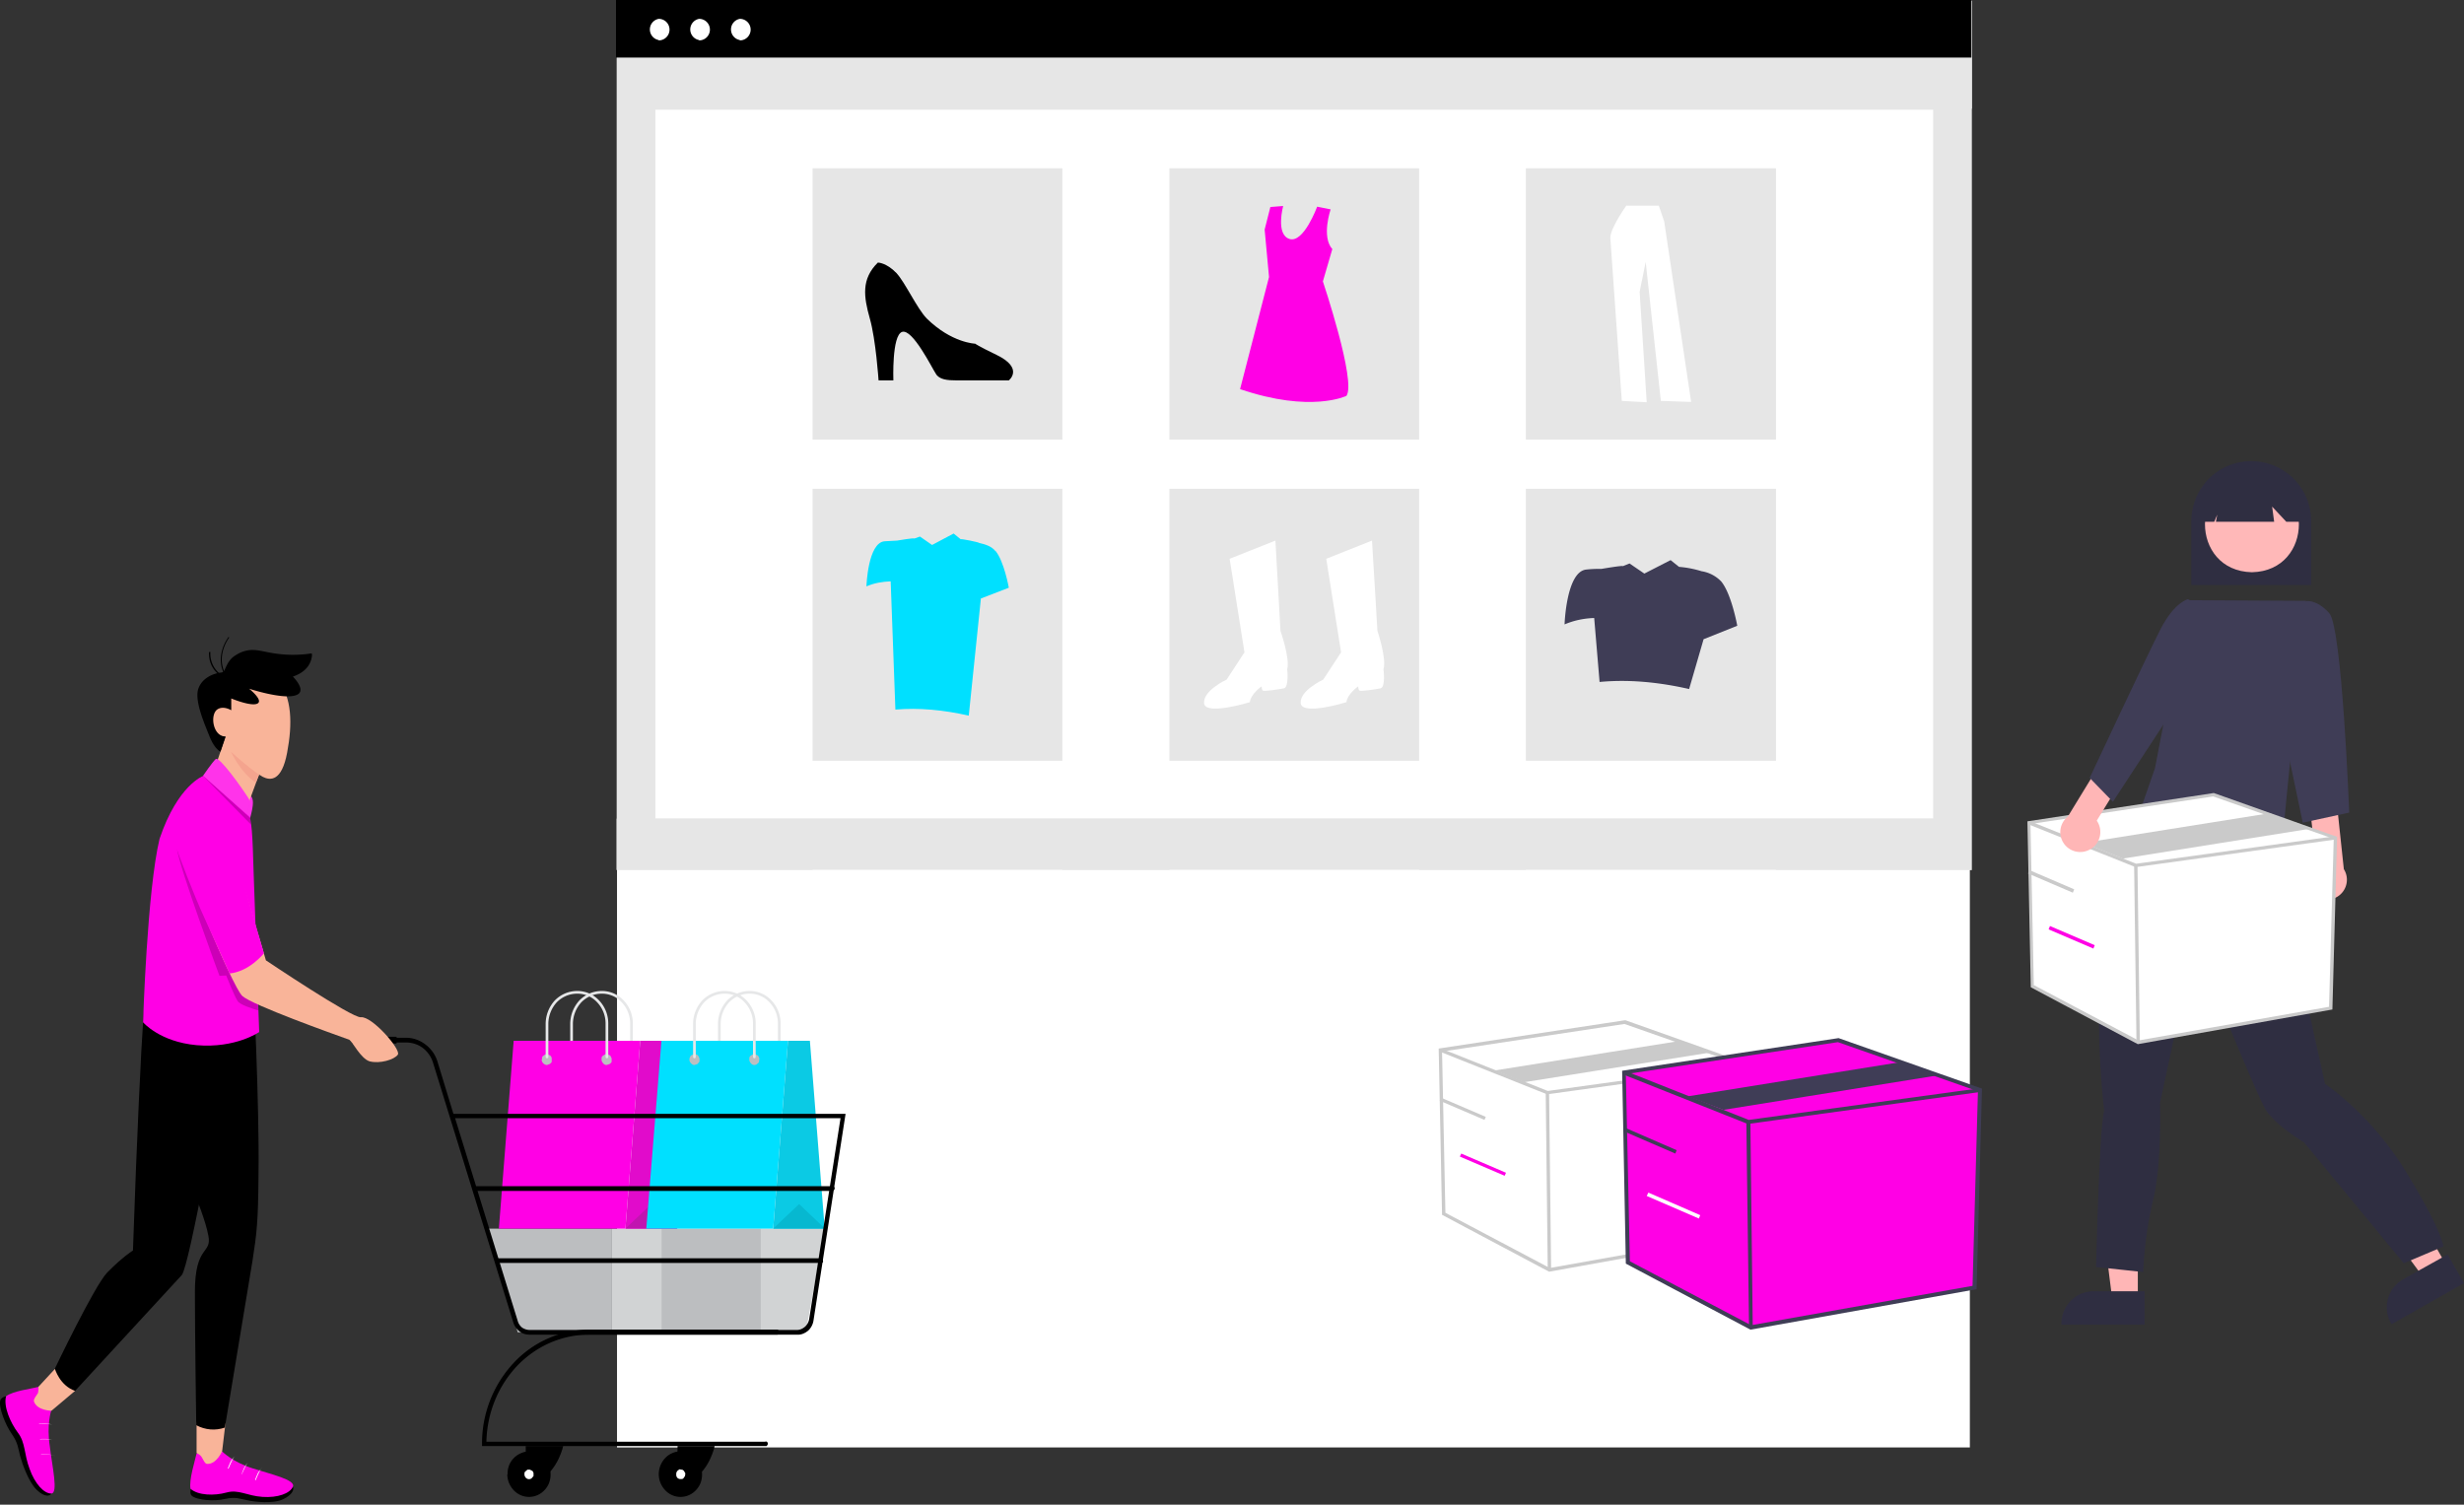 <svg xmlns="http://www.w3.org/2000/svg" id="ezamAR34DVb1" shape-rendering="geometricPrecision"
    text-rendering="geometricPrecision" viewBox="0 0 732 447">
    <rect x="0" y="0" width="732" height="447" fill="#333333" stroke="none"/>
    <g clip-path="url(#ezamAR34DVb77)">
        <path fill="#e6e6e6" d="M585.8.2H183.2v258.3h402.6V.2Z" />
        <path fill="#fff" d="M574.3 32.6H194.7v210.6h379.6V32.6Z" />
        <g style="animation: ezamAR34DVb6_to__to 2800ms linear infinite normal forwards;">
            <animateTransform attributeName="transform" type="translate" values="0 0;0 -200;0 -200;0 0;0 0" dur="2.8s"
                calcMode="spline" keySplines="0.65 0 0.35 1;0 0 1 1;0.65 0 0.35 1;0 0 1 1" keyTimes="0;0.25;0.5;0.75;1"
                repeatCount="indefinite" />
            <path fill="#e6e6e6"
                d="M315.6 50h-74.2v80.6h74.2V50ZM421.6 50h-74.2v80.6h74.2V50ZM527.6 50h-74.3v80.6h74.3V50ZM315.6 145.2h-74.2V226h74.2v-80.7ZM421.6 145.2h-74.2V226h74.2v-80.7ZM527.6 145.2h-74.3V226h74.3v-80.7Z" />
            <path fill="#fff"
                d="m365.3 166 13.6-5.4 1.5 26.8s2.9 8.3 2 11.4c0 0 .6 5.4-1 5.7s-6 1-6.3.6c-.3-.3-.3-1.2-.3-1.2s-3.2 2.2-3.5 4.7c0 0-13.3 4.1-13.6.3-.3-3.8 6.7-7 6.7-7l5.3-8.1-4.4-27.8ZM394 166l13.6-5.4 1.6 26.8s2.8 8.3 1.8 11.4c0 0 .7 5.4-.9 5.7s-6 1-6.3.6c-.3-.3-.3-1.2-.3-1.2s-3.2 2.2-3.5 4.7c0 0-13.2 4.1-13.6.3-.3-3.8 6.7-7 6.7-7l5.3-8.1L394 166Z" />
            <path fill="#ff00e5"
                d="M395.3 62.2s-2.8 8.1.5 11.8l-2.8 9.6s10 29.8 7 34c0 0-10.5 5.2-31.6-2l8.6-33.3-1.3-14.1 1.7-6.7 3.8-.3s-2.3 8.5 1.9 9.8 8.2-9.6 8.2-9.6l4 .8Z" />
            <path fill="#fff"
                d="M483.2 61s-5 7-4.8 9.8l3.4 48.3 7.4.4-2.1-32.8 1.8-8.9 4.5 41.3 9 .3-8-53.6-1.6-4.7h-9.6Z" />
            <path fill="#3f3d56"
                d="M511.3 172.7a10.3 10.3 0 0 0-5.8-3 31 31 0 0 0-6.7-1.3l-2.5-2-7.8 4-4.4-3-2 .8c.1-.3-6.3.8-6.3.8-1.2 0-2.7 0-4.5.2-6 .5-6.5 16.3-6.5 16.3 2.8-1.2 5.8-1.8 8.8-1.9l1.6 19c8.5-.8 17.4 0 26.6 2.1l4.3-14.8 10-4s-1.7-9.5-4.8-13.2Z" />
            <path fill="#00e0ff"
                d="M295.7 163.7c-1.1-1.4-3-2-4.8-2.4 0-.2-5.4-1.3-5.5-1.1l-2.1-1.7-6.4 3.4-3.6-2.5-1.7.6c.1-.3-5.1.6-5.1.6l-3.7.2c-5 .4-5.4 13.4-5.4 13.4 2.3-1 4.7-1.4 7.2-1.5l1.4 38.1c7-.6 14.3.1 21.8 1.8l3.6-34.8 8.3-3.2s-1.4-7.9-4-11Z" />
            <path
                d="M260.8 78c-5 4.9-4.2 10.2-2.4 16.6 1.8 6.3 2.6 18.4 2.6 18.4h4.4s-.5-13.4 2.6-14.4 8.8 10.6 10 12.4c1 1.8 3.5 2 6.1 2h15.6s4.6-3.6-3.7-7.6c-5.4-2.6-6.3-3.3-6.3-3.3s-7-.2-14.4-7.5c-2.9-3-6.4-10.7-9-13.5-3-3.1-5.5-3.1-5.5-3.1Z" />
        </g>
        <path fill="#e6e6e6" d="M585.8 17.1H183.5v15.2h402.3V17.1Z" />
        <path d="M585.6 0H183v17.1h402.6V0Z" />
        <path fill="#fff"
            d="M195.7 12a3.2 3.2 0 1 0 0-6.4 3.2 3.2 0 0 0 0 6.3ZM207.7 12a3.2 3.2 0 1 0 0-6.4 3.2 3.2 0 0 0 0 6.3ZM219.8 12a3.2 3.2 0 1 0 0-6.4 3.2 3.2 0 0 0 0 6.3Z" />
        <g style="animation:ezamAR34DVb25_to__to 2800ms linear infinite normal forwards">
            <animateTransform attributeName="transform" type="translate" values="0 0;0 -200;0 -200;0 0;0 0" dur="2.8s"
                calcMode="spline" keySplines="0.65 0 0.35 1;0 0 1 1;0.65 0 0.35 1;0 0 1 1" keyTimes="0;0.25;0.5;0.75;1"
                repeatCount="indefinite" />
            <path fill="#e6e6e6"
                d="M315.6 250h-74.2v80.6h74.2V250ZM421.6 250h-74.2v80.6h74.2V250ZM527.6 250h-74.3v80.6h74.3V250ZM315.6 345.2h-74.2V426h74.2v-80.7ZM421.6 345.2h-74.2V426h74.2v-80.7ZM527.6 345.2h-74.3V426h74.3v-80.7Z" />
            <path
                d="m471 366 13.6-5.4 1.6 26.9s2.8 8.2 1.9 11.3c0 0 .6 5.4-1 5.7s-6 1-6.3.6c-.3-.3-.3-1.2-.3-1.2s-3.2 2.2-3.5 4.7c0 0-13.2 4.1-13.5.3-.4-3.8 6.6-7 6.6-7l5.3-8.1L471 366ZM499.7 366l13.6-5.4 1.6 26.9s2.8 8.2 1.9 11.3c0 0 .6 5.4-1 5.7s-6 1-6.3.6c-.3-.3-.3-1.2-.3-1.2s-3.2 2.2-3.5 4.7c0 0-13.2 4.1-13.5.3-.4-3.8 6.6-7 6.6-7l5.3-8.1-4.4-27.8Z" />
            <path fill="#fff"
                d="M289.4 267.5s-2.9 8 .5 11.7l-2.8 9.6s9.9 29.8 7 34c0 0-10.5 5.3-31.7-2l8.6-33.3-1.2-14.1 1.7-6.6 3.8-.4s-2.3 8.5 1.9 9.8 8.2-9.6 8.2-9.6l4 .9Z" />
            <path fill="#ff00e5"
                d="M483.2 261s-5 7-4.8 9.8l3.4 48.3 7.4.4-2.1-32.8 1.8-8.9 4.5 41.3 9 .3-8-53.6-1.6-4.7h-9.6Z" />
            <path fill="#3f3d56"
                d="M407.3 282.6a10.3 10.3 0 0 0-5.8-3 31 31 0 0 0-6.7-1.2l-2.5-2-7.8 4-4.3-3-2 .7c0-.3-6.3.8-6.3.8l-4.6.2c-6 .5-6.5 16.3-6.5 16.3 2.8-1.1 5.8-1.8 8.8-1.8l1.6 18.8c8.5-.7 17.4.2 26.6 2.2l4.3-14.8 10-4s-1.7-9.5-4.8-13.2Z" />
            <path fill="#00e0ff"
                d="M295.7 363.7c-1.1-1.4-3-2-4.8-2.4 0-.2-5.4-1.3-5.5-1.1l-2.1-1.7-6.4 3.4-3.6-2.5-1.7.6c.1-.3-5.1.6-5.1.6l-3.7.2c-5 .4-5.4 13.4-5.4 13.4 2.3-1 4.7-1.4 7.2-1.5l1.4 38.1c7-.6 14.3.1 21.8 1.8l3.6-34.8 8.3-3.2s-1.4-7.9-4-11Z" />
            <path fill="#fff"
                d="M366.5 368c-5 5-4.3 10.3-2.5 16.6 1.9 6.4 2.6 18.5 2.6 18.5h4.4s-.5-13.4 2.6-14.5 8.9 10.6 10 12.4c1.1 1.8 3.6 2 6.2 2h15.6s4.6-3.5-3.7-7.5c-5.4-2.6-6.4-3.3-6.4-3.3s-7-.3-14.4-7.6c-2.8-2.8-6.3-10.7-9-13.4-3-3.1-5.4-3.1-5.4-3.1Z" />
        </g>
        <path fill="#e6e6e6" d="M585.4 243.2H183.2v15.2h402.2v-15.2Z" />
        <path fill="#2f2e41" d="M651 173.8h35.6v-19a17.8 17.8 0 1 0-35.6 0v19Z" />
        <path fill="#ffb6b6" d="M635.1 386h-7.6l-3.7-29.5h11.3V386Z" />
        <path fill="#2f2e41" d="M637 383.6h-15a9.6 9.6 0 0 0-9.6 9.6v.3h24.7v-10Z" />
        <path fill="#ffb6b6" d="m726.7 375.8-6.7 3.8-17.7-24 9.8-5.5 14.6 25.7Z" />
        <path fill="#2f2e41"
            d="M727.1 372.7 714 380a9.6 9.6 0 0 0-3.7 13.1l.2.3 21.5-12.2-4.9-8.6ZM677.7 253l.6 3s1.8 1.8.9 2.7c-.9.8-.6 5-.6 5 .5 7.5 10.4 50 12.1 58.3 0 0 13.6 8.9 24.2 26.3 10.7 17.5 11 22 11 22l-11.8 5-29.6-35.9s-8.3-5-11.2-9.4c-3-4.5-21.3-50.3-21.3-50.3l-10.3 47.9s.6 17.5-2 28.7c-1.7 7.1-2.7 14.3-3 21.6l-14-1.5s1-42 2.4-46.4c0 0-6.2-51.2 6.2-71.6l10-26.7 9.8-3.8 26.6 25.1Z" />
        <path fill="#ffb8b8" d="M669 141.6c-18.6.3-18.6 28 0 28.4 18.6-.4 18.6-28.1 0-28.4Z" />
        <path fill="#2f2e41"
            d="M654.7 155h3.1l.9-2.1-.4 2.1h17.3l-.6-4.5 4.2 4.5h4.2v-2.4a14.5 14.5 0 0 0-19.9-13.4 14.4 14.4 0 0 0-8.8 13.4v2.4Z" />
        <path fill="#3f3d56" d="m649.8 178.3 35.2.2-7.4 75.7s-41.2-2.2-41.3-14.8l3.9-11.2 9.6-50Z" />
        <path fill="#ffb6b6" d="M686.3 264.5a5.9 5.9 0 0 1 1.7-8.9l-1.5-13.3 7.8-2.9 2 18.8a5.9 5.9 0 0 1-10 6.3Z" />
        <path fill="#3f3d56" d="m680.4 185 4.6-6.4s3.2-.7 7 3.6 5.9 59.2 5.9 59.2l-13.8 3-8.1-38.7 4.4-20.6Z" />
        <path fill="#fff" d="m602.7 244.4 1 48.6 31.5 16.7 57.2-10.3 1.4-50.5-36.3-12.8-54.8 8.3Z" />
        <path fill="#cacaca"
            d="m635.1 310.2-31.8-16.9-1-49.3 55.3-8.4h.1l36.6 13-1.4 51.3-57.8 10.3Zm-30.8-17.5 31 16.4 56.6-10 1.4-49.9-35.8-12.6-54.3 8.2 1 48Z" />
        <path fill="#cacaca" d="M634.5 257.6h-.1l-31.8-12.7.3-1 31.7 12.7 59.2-8.2v1l-59.3 8.2Z" />
        <path fill="#cacaca"
            d="M635 257h-1l.7 52.7h1L635 257ZM630.5 255l-11.5-4.6 55.2-8.8 11.5 4.7-55.2 8.8ZM603 258.5l-.5 1 13.3 5.7.4-1-13.3-5.7Z" />
        <path fill="#ff00e5" d="m609 275.1-.4 1 13.3 5.7.4-1-13.3-5.7Z" />
        <rect width="401.9" height="172.7" fill="#fff" stroke-width="0" rx="0" ry="0"
            transform="matrix(1 0 0 1 183.3 258.4)" />
        <path fill="#fff" d="m427.9 312 1 48.6 31.4 16.6 57.3-10.2 1.4-50.6-36.3-12.8-54.8 8.4Z" />
        <path fill="#cacaca"
            d="m460.2 377.8-31.8-16.9-1-49.4 55.3-8.4h.2l36.6 13-1.4 51.3-57.9 10.4Zm-30.8-17.5 31 16.4 56.7-10.1 1.4-49.8-35.9-12.6-54.2 8.2 1 47.9Z" />
        <path fill="#cacaca" d="m459.6 325.1-31.9-12.7.4-.9 31.7 12.6 59.1-8.2.1 1-59.4 8.2Z" />
        <path fill="#cacaca"
            d="M460.2 324.6h-1l.6 52.6h1l-.6-52.6ZM452.8 321.5l-8.7-3.5 55.2-8.8 8.7 3.5-55.2 8.8ZM428 326l-.3 1 13.3 5.7.4-.9-13.3-5.7Z" />
        <path fill="#ff00e5"
            d="m434.1 342.7-.4.9 13.3 5.7.4-.9-13.3-5.7ZM482.5 318.6l1.2 56.5 36.4 19.3 66.5-11.9 1.6-58.7-42.1-14.8-63.6 9.6Z" />
        <path fill="#3f3d56"
            d="m520 395-37-19.6-1.1-57.3 64.3-9.7 42.6 15-1.6 59.6-67.1 12Zm-35.8-20.3 36 19L586 382l1.6-57.8-41.6-14.6-63 9.5 1.2 55.6Z" />
        <path fill="#3f3d56" d="m519.3 334-.1-.1-37-14.7.5-1.1 36.8 14.6 68.6-9.4.2 1.1-69 9.5Z" />
        <path fill="#3f3d56"
            d="M520 333.3h-1.2l.8 61.1h1.1l-.7-61ZM512 329.7l-10.6-4 64-10.3 10.7 4-64 10.3ZM482.7 335l-.5 1 15.5 6.7.4-1-15.4-6.7Z" />
        <path fill="#fff" d="m489.7 354.3-.5 1 15.5 6.7.4-1-15.4-6.7Z" />
        <path fill="#ffb6b6" d="M620.6 252.5a5.9 5.9 0 0 0 2.3-8.7l7-11.4-5.7-6-9.9 16.2a5.9 5.9 0 0 0 6.3 9.9Z" />
        <path fill="#3f3d56" d="M655.2 181.2 650 178s-4 .8-8.2 9c-4.1 8-21 44.1-21 44.1l6.9 7.1 18.5-28.3 8.9-28.6Z" />
        <clipPath id="ezamAR34DVb77">
            <rect width="549" height="430" fill="#fff" rx="0" ry="0" transform="translate(183)" />
        </clipPath>
    </g>
    <path fill="#bcbec0" d="M144.8 365h37v30.8h-28l-9-30.8Z" />
    <path fill="#d1d3d4" d="M196.5 365h-14.7v30.8h14.7V365Z" />
    <path fill="#bcbec0" d="M226.1 365h-29.6v30.8h29.6V365Z" />
    <path fill="#d1d3d4" d="M239.5 395.8H226V365h19l-5.6 30.8Z" />
    <path fill="none" stroke="#e6e7e8" stroke-linecap="round" stroke-miterlimit="10" stroke-width=".8"
        d="M169.8 314v-9.8a10 10 0 0 1 2.6-6.7 8.9 8.9 0 0 1 6.3-2.7 8.4 8.4 0 0 1 6.3 2.7 9.5 9.5 0 0 1 2.6 6.7v9.8" />
    <path fill="#ff00e5" d="M190.2 309.2h-37.6l-4.4 55.8h37.6l4.4-55.8Z" />
    <path fill="#e10bcb" d="M196.8 309.2h-6.6l-4.4 55.8H201.2l-4.4-55.8Z" />
    <path fill="#c115b0" d="m185.8 365 7.7-7.3 7.7 7.3h-15.4Z" />
    <path fill="#bcbec0"
        d="M161 314.8c0-.4 0-.7.2-1l.7-.5c.3-.1.6-.2.8-.1l.8.4c.2.2.4.5.4.8v1c0 .3-.4.5-.6.7l-.8.3c-.4 0-.8-.2-1.1-.5-.3-.3-.5-.7-.5-1.1ZM178.7 314.8c0-.4 0-.7.2-1l.7-.5c.2-.1.6-.2.9-.1l.8.4.4.8v1c0 .3-.4.5-.6.7l-.9.3c-.4 0-.8-.2-1-.5-.3-.3-.5-.7-.5-1.1Z" />
    <path fill="none" stroke="#e6e7e8" stroke-linecap="round" stroke-miterlimit="10" stroke-width=".8"
        d="M162.5 314v-9.8a10 10 0 0 1 2.6-6.7 8.9 8.9 0 0 1 6.3-2.7 8.4 8.4 0 0 1 6.3 2.7 9.5 9.5 0 0 1 2.6 6.7v9.8M213.7 314v-9.8a10 10 0 0 1 2.6-6.7 8.9 8.9 0 0 1 6.3-2.7 8.4 8.4 0 0 1 6.3 2.7 9.5 9.5 0 0 1 2.6 6.7v9.8" />
    <path fill="#00e0ff" d="M234 309.2h-37.5L192 365h37.7l4.4-55.8Z" />
    <path fill="#0bcae4" d="M240.7 309.2h-6.6l-4.4 55.8H245l-4.4-55.8Z" />
    <path fill="#07b8d0" d="m229.7 365 7.7-7.3 7.7 7.3h-15.4Z" />
    <path
        d="M236.8 396.5h-79.5c-1.1 0-2.1-.3-3-1a5.3 5.3 0 0 1-1.8-2.6l-23.8-77c-.5-1.8-1.6-3.4-3-4.5s-3.3-1.7-5-1.7h-8.5a.6.6 0 0 1-.4-.3.7.7 0 0 1-.2-.5l.2-.4.4-.2h8.5c2 0 4 .7 5.7 2 1.7 1.3 3 3.1 3.6 5.2l4.7 15.4h116.5l-9.5 61.2a5.2 5.2 0 0 1-1.6 3.2c-1 .8-2.1 1.3-3.3 1.2Zm-101.6-64.3 18.6 60.2c.2.8.7 1.5 1.3 2 .6.4 1.4.7 2.2.7h79.5c.9 0 1.7-.4 2.4-1a4 4 0 0 0 1.2-2.3l9.3-59.6H135.2Z" />
    <path
        d="M227.3 429.6h-84.1v-.7a35 35 0 0 1 9.3-23.9 31 31 0 0 1 22.6-10h55.8l.4.2.2.5v.5l-.5.3h-56c-8 0-15.6 3.3-21.3 9.2-5.7 6-9 14-9.2 22.6h82.8a.6.6 0 0 1 .5 0 .7.7 0 0 1 .3.6.7.7 0 0 1-.2.5l-.2.2h-.4ZM150.8 438a6.5 6.5 0 0 1 4-6.3 6 6 0 0 1 3.6-.4c1.3.3 2.4 1 3.3 1.9a7.2 7.2 0 0 1 1.4 7.4 6.7 6.7 0 0 1-2.4 3 6.2 6.2 0 0 1-8-.8 7 7 0 0 1-2-4.8Z" />
    <path d="M156.2 429.6c.1 2.4 0 5.3-1.8 8-1.8 2.8 2.3 4.5 6.5 1.8 5-3.2 6.4-9.8 6.4-9.8h-11Z" />
    <path d="M156.2 429.6c.1 2.4 0 5.3-1.8 8-1.8 2.8 2.3 4.5 6.5 1.8 5-3.2 6.4-9.8 6.4-9.8h-11Z" opacity=".2" />
    <path fill="#fff"
        d="M155.8 438c0-.3 0-.6.2-.8l.7-.6h.7l.8.4c.1.2.3.4.3.7v.8l-.6.7a1.3 1.3 0 0 1-1.7-.2 1.5 1.5 0 0 1-.4-1Z" />
    <path
        d="M195.7 438c0-1.4.4-2.7 1.1-3.8.7-1.1 1.7-2 2.9-2.5a6 6 0 0 1 3.7-.4c1.3.3 2.4 1 3.3 1.9a7.2 7.2 0 0 1 1.4 7.4 6.7 6.7 0 0 1-2.4 3 6.2 6.2 0 0 1-8-.8 7 7 0 0 1-2-4.8Z" />
    <path d="M201.3 429.6c0 2.4 0 5.3-1.9 8-1.9 2.8 2.4 4.5 6.6 1.8 5-3.2 6.3-9.8 6.3-9.8h-11Z" />
    <path d="M201.3 429.6c0 2.4 0 5.3-1.9 8-1.9 2.8 2.4 4.5 6.6 1.8 5-3.2 6.3-9.8 6.3-9.8h-11Z" opacity=".2" />
    <path fill="#fff"
        d="M200.9 438c0-.3 0-.6.2-.8.1-.3.4-.4.6-.6s.5 0 .8 0 .5.2.7.4l.4.7-.1.8-.5.7c-.2.2-.5.2-.8.2a1.3 1.3 0 0 1-1-.4 1.4 1.4 0 0 1-.3-1Z" />
    <path
        d="M247.1 353.8H141l-.4-.2-.2-.5c0-.2 0-.4.2-.5l.4-.2h106.3c.2 0 .3 0 .5.2a.7.7 0 0 1-.3 1.1h-.3ZM243.8 375.2h-96.2a.6.6 0 0 1-.5-.2v-.3l-.1-.2c0-.2 0-.3.2-.5l.4-.2h96.3l.4.2.2.5v.5l-.5.2h-.2ZM117.8 308h-13.2v2h13.2v-2Z" />
    <path d="M117.8 308h-13.2v2h13.2v-2Z" opacity=".2" />
    <path
        d="M87 441.7c.4.7 0 2.3-2.9 3.7-3 1.4-8.4.8-10.6.3-2.2-.4-3.4-1.1-6.6-.4-3.2.8-8.5.4-10-1-.6-.6-.2-2-.2-2l30.3-.6Z" />
    <path fill="#ff00e5"
        d="M58.4 431.8c-.5 2.3-2.3 7.8-1.8 10.5 2.3 2 7.1 2.1 10.7 1.1 3.6-1 6.1 1 10.7 1.3 4.5.3 8.1-1 9-3 1-2.1-6.8-3.8-12-5.5-6-1.9-9-5-9-5l-7.6.6Z" />
    <g mask="url(#ezamAR34DVb116)">
        <path fill="#fff"
            d="M67.7 436.4v-.2s1-3.2 2.5-4.2h.1v.2c-1.3 1-2.4 4.1-2.4 4.1h-.2ZM71.8 438c0-.2 1-3.3 2.4-4.3h.2v.2c-1.4 1-2.5 4-2.5 4l-.1.2ZM75.8 439.8v-.2s1-3.2 2.5-4.2h.1v.1c-1.3 1-2.4 4.2-2.4 4.2h-.2Z" />
        <mask id="ezamAR34DVb116" width="400%" height="400%" x="-150%" y="-150%" mask-type="luminance">
            <path fill="#fff"
                d="M58.4 431.8c-.5 2.3-2.3 7.8-1.8 10.5 2.3 2 7.1 2.1 10.7 1.1 3.6-1 6.1 1 10.7 1.3 4.5.3 8.1-1 9-3 1-2.1-6.8-3.8-12-5.5-6-1.9-9-5-9-5l-7.6.6Z" />
        </mask>
    </g>
    <path fill="#f9b499" d="M58.4 422.4v9.3c.5.2 1 .5 1.4 1 .4.5 1 2.2 1.7 2.2 2.8.2 4.5-3.8 4.5-3.8l1-8.4-8.6-.3Z" />
    <path d="M15.3 443.7c-.5.8-2 1.2-4.4-1.1s-4.3-7.8-4.9-10-.6-3.9-2.5-6.6-4-8-3.4-10c.4-1 1.7-1.2 1.7-1.2l13.5 29Z" />
    <path fill="#ff00e5"
        d="M11.4 412c-2.1.6-7.5 1.2-9.6 2.8-.8 3 1.2 7.7 3.5 10.8 2.3 3 1.8 6.3 3.5 10.8 1.6 4.5 4.3 7.3 6.4 7.3 2.2 0 .3-8-.4-14-1-6.4.4-10.6.4-10.6l-3.8-7Z" />
    <g mask="url(#ezamAR34DVb126)">
        <path fill="#fff"
            d="M16.3 423.7c-1.5-1-4.6-.7-4.6-.7h-.1v-.1c.2 0 3.2-.3 4.7.6v.2ZM16.6 428.3c-1.6-1-4.7-.7-4.7-.7v-.1c.2 0 3.2-.3 4.7.6v.2ZM16.8 432.8c-1.5-1-4.6-.6-4.6-.6v-.1c.2 0 3.2-.3 4.7.6Z" />
        <mask id="ezamAR34DVb126" width="400%" height="400%" x="-150%" y="-150%" mask-type="luminance">
            <path fill="#fff"
                d="M11.4 412c-2.1.6-7.5 1.2-9.6 2.8-.8 3 1.2 7.7 3.5 10.8 2.3 3 1.8 6.3 3.5 10.8 1.6 4.5 4.3 7.3 6.4 7.3 2.2 0 .3-8-.4-14-1-6.4.4-10.6.4-10.6l-3.8-7Z" />
        </mask>
    </g>
    <path fill="#f9b499"
        d="m16.3 406.7-4.9 5.3c.1.6 0 1.2-.1 1.8-.3.6-1.5 1.9-1.2 2.6 1 2.7 5.2 2.7 5.2 2.7l7-5.9-6-6.5Z" />
    <path
        d="M75.2 290.2c-9.8 0-17 .8-17 .8-3.2 1.5-8.6 9-10.2 13.8s-1 12.8-.1 17c4.6 23 12.3 36.2 14 45.3 1.1 5.6-4 2.6-4 16.7 0 12.7.4 39.6.4 39.6 2.6 1.4 5.7 1.7 8.5.7l8.2-49.5c1.3-8.3 1.7-11.7 1.8-26 .3-20-1.6-58.4-1.6-58.4Z" />
    <path
        d="M22.3 413.2 54 378.8c2.3-2.7 11.6-55.5 12.2-59.4 0 0 9.2-10 9.5-18.3l-30-16c-1.3 5.1-2.4 5.4-3.2 18.6-.5 6.8-1.9 34.7-3 67.8 0 0-3 1.8-7.7 6.6-3.8 4-15.5 28.5-15.5 28.5s1.4 5 6 6.6Z" />
    <path fill="#ff00e5" d="M74.6 236.6c.6.7.9 2.1-.3 6.4l-14-12.5 14.3 6Z" />
    <path fill="#fff" d="M74.6 236.6c.6.7.9 2.1-.3 6.4l-14-12.5 14.3 6Z" opacity=".2" />
    <path fill="#f9b499" d="m63 230.5 10.2 9.8L77 230l-10-11.2-3.9 11.6Z" />
    <path fill="#ff00e5" d="M73.2 242s1.4-3.7.7-4.7c-2-3.2-8.8-12.7-9.8-11.8-1 .9-3.8 5-3.8 5L73.2 242Z" />
    <path fill="#fff" d="M73.2 242s1.4-3.7.7-4.7c-2-3.2-8.8-12.7-9.8-11.8-1 .9-3.8 5-3.8 5L73.2 242Z" opacity=".2" />
    <path fill="#ff00e5"
        d="M74.3 243c.9 4.2.8 11.3 1.4 26.2l1.3 37.4s-7 4.9-18.6 3.9c-11-1-15.9-6.8-15.9-6.8s1.2-39.1 4.9-54.5c5.4-16 13-18.7 13-18.7l14 12.4Z" />
    <path
        d="m76.3 288-23.7-35.7c.8 5.8 12.6 37.6 12.6 37.6l2-.1s2.3 5.9 3.4 7.6c.7 1.1 4.2 2.2 6.2 2.8l-.5-12.1ZM60.3 230.5 73.2 242l1.1 1 .3 2-14.3-14.5Z"
        opacity=".2" />
    <path fill="#f9b499"
        d="M52 249.2c-1-7 11.4-11.4 14.9-2.5 3.4 8.7 12.1 38.6 12.1 38.6s25.6 17.2 28.2 16.9c3.3-.4 12 9.6 11 11.1s-5.4 2.8-8.4 2c-2.6-.8-5-5.7-6-6.4-5-1.8-28.6-10.2-31.8-13-3.2-3-19.1-42.2-20-46.7Z" />
    <path fill="#ff00e5"
        d="M66 243.3c1.9 4.2 3.4 8.6 4.6 13l7.8 26.9s-4.2 5.4-10.2 6l-7.5-16.6c-3-6.4-7.8-19-9-22.7s2.8-10.2 5.1-10.8c2.4-.5 7.5.2 9.2 4.2Z" />
    <path fill="#bcbec0"
        d="M204.8 314.8c0-.4.1-.7.3-1 .1-.2.4-.4.7-.5l.8-.1c.3 0 .6.2.8.4l.4.8v1l-.6.7-.9.3c-.4 0-.7-.2-1-.5-.3-.3-.5-.7-.5-1.1ZM222.6 314.8c0-.4 0-.7.2-1l.7-.5c.3-.1.6-.2.9-.1l.8.4.4.8-.1 1c-.1.3-.3.5-.6.7-.2.2-.5.3-.8.3-.4 0-.8-.2-1-.5-.3-.3-.5-.7-.5-1.1Z" />
    <path fill="none" stroke="#e6e7e8" stroke-linecap="round" stroke-miterlimit="10" stroke-width=".8"
        d="M206.3 314v-9.8a10 10 0 0 1 2.6-6.7 8.9 8.9 0 0 1 6.3-2.7 8.4 8.4 0 0 1 6.3 2.7 9.5 9.5 0 0 1 2.6 6.7v9.8" />
    <path fill="#f4a48e" d="m76 232.5 1-2.4-8.4-6.8s2.8 6.2 7.4 9.2Z" />
    <path fill="#f9b499"
        d="m67 218.9.6 3c.4 1.3 8.3 7.8 10.5 8.9s5.6 1.4 7.2-7.2c1.6-8.5 1.5-16.4-2.8-21.7-4.2-5.4-12.7-3.5-17.4 1s-4 16 2 16Z" />
    <path
        d="m67 218.9-1.5 4.4s-1.7-.7-3.2-4.4c-1.6-4-4.7-11-3.3-14.5 1-2.6 3.5-4 6-4.5 1-.2 1.2 0 1.7-.8.8-1.8 1.5-3.4 3.4-4.5a9.4 9.4 0 0 1 4.4-1.5c1.9-.1 4 .5 5.8.8a36.1 36.1 0 0 0 12.3.2l.1.5C92.4 198 90 200 87 201c0 0 4.6 4.5.7 5.6-4 1.2-13.7-2-13.7-2s4.3 3.4 2.5 4.4c-1.8 1-7.8-1.5-7.8-1.5v3.5s-2.4-1.5-4.2-.2c-2.2 1.7-1.2 8 2.5 8Z" />
    <path d="m68 202-.5-.1s-5.7-2-5.4-8.2h.4a7.7 7.7 0 0 0 4.7 7.6c-4-6.2.7-12 .7-12.1l.2.2s-4.7 6-.4 12l.3.6Z" />
</svg>